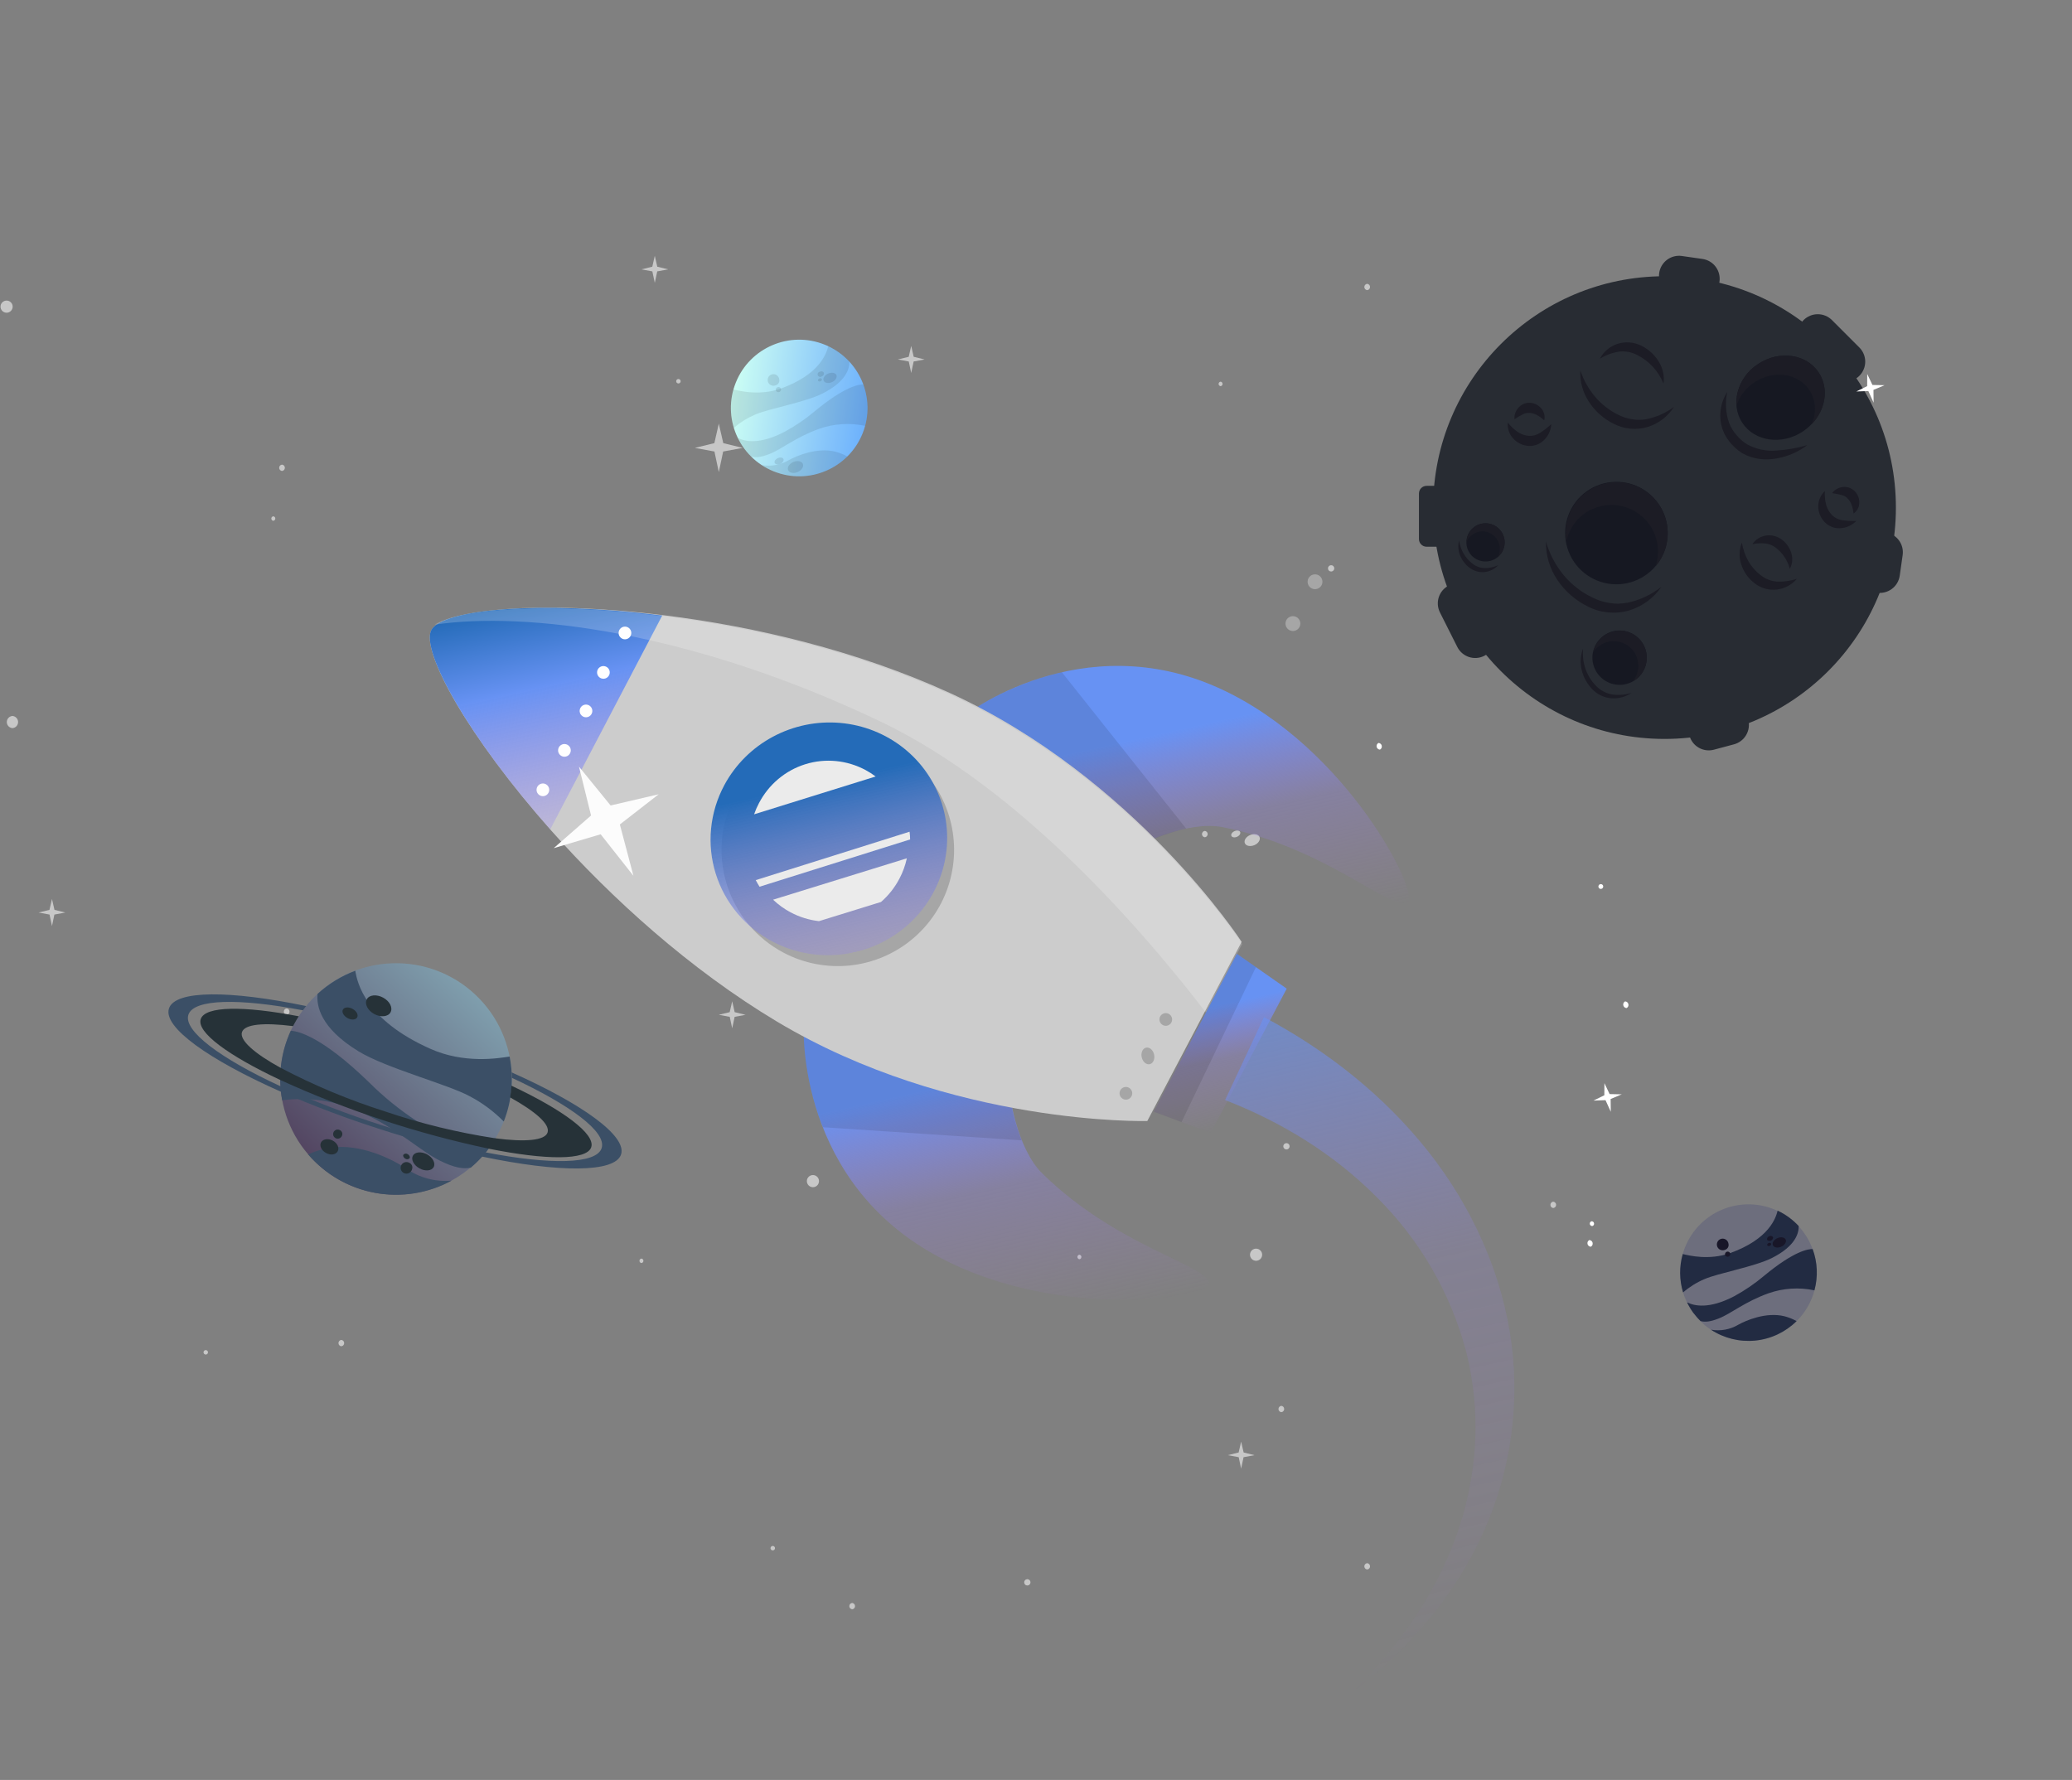 <svg width="490" height="421" viewBox="0 0 490 421" fill="none" xmlns="http://www.w3.org/2000/svg">
<rect x="0" y="0" width="490" height="421" fill="#808080" stroke="none"/>
<path d="M432.983 88.899L426.515 82.431C426.072 81.99 425.72 81.467 425.481 80.89C425.241 80.314 425.117 79.695 425.117 79.071C425.117 78.446 425.241 77.828 425.481 77.251C425.72 76.674 426.072 76.151 426.515 75.711C426.956 75.269 427.479 74.918 428.056 74.679C428.633 74.439 429.251 74.316 429.875 74.316C430.499 74.316 431.117 74.439 431.694 74.679C432.27 74.918 432.794 75.269 433.235 75.711L439.703 82.179C440.146 82.619 440.497 83.142 440.737 83.719C440.977 84.296 441.101 84.914 441.101 85.539C441.101 86.163 440.977 86.781 440.737 87.358C440.497 87.935 440.146 88.458 439.703 88.899C439.262 89.341 438.738 89.691 438.162 89.93C437.585 90.17 436.967 90.293 436.343 90.293C435.719 90.293 435.101 90.17 434.524 89.93C433.947 89.691 433.424 89.341 432.983 88.899Z" fill="#282C33"/>
<path d="M344.632 153.016L340.524 144.843C339.961 143.719 339.866 142.417 340.261 141.223C340.657 140.029 341.509 139.041 342.633 138.475C343.189 138.195 343.795 138.027 344.417 137.982C345.038 137.936 345.662 138.013 346.254 138.209C346.845 138.405 347.392 138.715 347.863 139.123C348.335 139.53 348.721 140.027 349 140.584L353.108 148.757C353.388 149.313 353.556 149.92 353.601 150.541C353.647 151.162 353.57 151.787 353.374 152.378C353.178 152.969 352.868 153.516 352.46 153.988C352.053 154.459 351.556 154.845 350.999 155.124C350.443 155.405 349.837 155.572 349.215 155.618C348.594 155.664 347.97 155.587 347.378 155.391C346.787 155.195 346.24 154.884 345.769 154.477C345.297 154.069 344.911 153.573 344.632 153.016Z" fill="#282C33"/>
<path d="M401.264 70.637L396.401 69.94C395.156 69.761 394.033 69.095 393.278 68.089C392.524 67.082 392.2 65.817 392.377 64.572C392.465 63.955 392.673 63.362 392.99 62.825C393.308 62.289 393.728 61.821 394.226 61.447C394.725 61.073 395.292 60.801 395.896 60.647C396.5 60.493 397.128 60.46 397.745 60.549L402.608 61.246C403.225 61.333 403.819 61.542 404.355 61.859C404.892 62.176 405.36 62.596 405.734 63.095C406.108 63.593 406.379 64.161 406.533 64.765C406.688 65.368 406.721 65.997 406.632 66.613C406.453 67.859 405.787 68.982 404.781 69.736C403.774 70.49 402.51 70.814 401.264 70.637Z" fill="#282C33"/>
<path d="M439.871 134.821L440.568 129.958C440.656 129.341 440.864 128.747 441.182 128.211C441.499 127.675 441.919 127.206 442.418 126.832C442.916 126.459 443.484 126.187 444.087 126.033C444.691 125.879 445.319 125.845 445.936 125.934C446.552 126.022 447.144 126.23 447.68 126.547C448.215 126.864 448.683 127.283 449.056 127.781C449.429 128.279 449.7 128.845 449.853 129.448C450.007 130.051 450.04 130.678 449.951 131.293L449.262 136.165C449.082 137.409 448.415 138.531 447.409 139.285C446.403 140.039 445.14 140.364 443.895 140.189C442.65 140.01 441.527 139.344 440.772 138.338C440.018 137.331 439.694 136.067 439.871 134.821Z" fill="#282C33"/>
<path d="M335.561 127.497V116.728C335.561 115.726 336.373 114.913 337.375 114.913H343.23C344.232 114.913 345.044 115.726 345.044 116.728V127.497C345.044 128.499 344.232 129.311 343.23 129.311H337.375C336.373 129.311 335.561 128.499 335.561 127.497Z" fill="#282C33"/>
<path d="M410.068 176.049L405.322 177.317C404.72 177.478 404.093 177.519 403.475 177.437C402.858 177.356 402.262 177.153 401.723 176.841C401.184 176.529 400.712 176.113 400.333 175.619C399.955 175.124 399.678 174.559 399.518 173.957C399.356 173.355 399.315 172.727 399.397 172.108C399.479 171.49 399.681 170.894 399.993 170.354C400.305 169.815 400.721 169.342 401.216 168.962C401.711 168.583 402.275 168.305 402.878 168.144L407.624 166.876C408.226 166.715 408.854 166.674 409.472 166.755C410.091 166.837 410.687 167.039 411.226 167.351C411.766 167.663 412.239 168.079 412.618 168.574C412.998 169.069 413.276 169.633 413.437 170.236C413.757 171.453 413.583 172.748 412.952 173.837C412.321 174.927 411.284 175.722 410.068 176.049Z" fill="#282C33"/>
<path d="M393.638 174.772C363.418 174.772 338.92 150.274 338.92 120.054C338.92 89.835 363.418 65.337 393.638 65.337C423.858 65.337 448.355 89.835 448.355 120.054C448.355 150.274 423.858 174.772 393.638 174.772Z" fill="#282C33"/>
<path d="M373.73 87.597C373.592 90.225 374.302 92.828 375.754 95.022C377.221 97.284 379.277 99.102 381.701 100.281C384.194 101.532 387.073 101.776 389.74 100.961C392.268 100.16 394.433 98.494 395.855 96.257C393.91 97.697 391.67 98.687 389.295 99.155C388.184 99.353 387.046 99.353 385.935 99.155C384.826 98.984 383.752 98.638 382.751 98.13C382.239 97.878 381.718 97.601 381.214 97.29C380.71 96.979 380.24 96.66 379.795 96.291C378.87 95.59 378.025 94.79 377.275 93.905C375.694 92.052 374.49 89.91 373.73 87.597Z" fill="#1C1C25"/>
<path d="M393.403 90.747C393.646 88.922 393.241 87.071 392.261 85.513C391.277 83.895 389.848 82.594 388.145 81.767C387.266 81.326 386.31 81.062 385.33 80.991C384.349 80.921 383.365 81.044 382.433 81.355C380.672 81.954 379.208 83.204 378.342 84.85C379.727 83.994 381.269 83.423 382.878 83.17C384.321 82.999 385.782 83.259 387.078 83.917C389.958 85.333 392.211 87.766 393.403 90.747Z" fill="#1C1C25"/>
<path d="M411.933 128.328C411.259 129.994 411.211 131.847 411.799 133.545C412.374 135.308 413.477 136.853 414.957 137.971C415.712 138.561 416.577 138.993 417.502 139.243C418.427 139.492 419.392 139.554 420.341 139.425C422.128 139.178 423.761 138.281 424.928 136.905C423.423 137.402 421.841 137.623 420.257 137.56C418.855 137.458 417.516 136.941 416.41 136.073C415.236 135.186 414.248 134.075 413.504 132.805C412.722 131.417 412.19 129.901 411.933 128.328Z" fill="#1C1C25"/>
<path d="M423.264 134.536C423.566 133.981 423.754 133.371 423.818 132.742C423.881 132.113 423.819 131.478 423.634 130.873C423.269 129.595 422.496 128.471 421.433 127.673C420.888 127.243 420.259 126.932 419.586 126.761C418.913 126.59 418.211 126.563 417.527 126.682C416.899 126.79 416.3 127.024 415.766 127.371C415.232 127.718 414.774 128.169 414.419 128.698C415.47 128.492 416.546 128.444 417.611 128.555C418.478 128.681 419.298 129.032 419.988 129.571C421.595 130.823 422.746 132.567 423.264 134.536Z" fill="#1C1C25"/>
<path d="M431.555 116.148C431.072 116.6 430.685 117.145 430.416 117.749C430.148 118.354 430.004 119.006 429.993 119.668C429.98 120.383 430.112 121.094 430.378 121.757C430.645 122.421 431.043 123.024 431.547 123.532C432.065 124.052 432.695 124.447 433.39 124.684C434.085 124.922 434.825 124.996 435.554 124.901C436.859 124.755 438.073 124.161 438.989 123.221C437.86 123.264 436.729 123.199 435.612 123.028C434.726 122.896 433.905 122.484 433.269 121.852C432.615 121.188 432.138 120.371 431.883 119.475C431.589 118.392 431.479 117.267 431.555 116.148Z" fill="#1C1C25"/>
<path d="M438.335 121.465C438.732 121.194 439.062 120.835 439.298 120.415C439.534 119.996 439.67 119.527 439.695 119.046C439.73 118.518 439.651 117.988 439.464 117.493C439.277 116.997 438.986 116.548 438.612 116.173C438.226 115.785 437.751 115.495 437.229 115.328C436.707 115.161 436.153 115.123 435.613 115.216C435.148 115.286 434.701 115.447 434.299 115.691C433.897 115.934 433.547 116.255 433.269 116.635C434.046 116.74 434.814 116.895 435.571 117.097C436.078 117.225 436.54 117.489 436.907 117.862C437.299 118.26 437.61 118.73 437.822 119.248C438.098 119.959 438.27 120.706 438.335 121.465Z" fill="#1C1C25"/>
<path d="M356.577 99.945C356.514 100.603 356.585 101.267 356.787 101.897C356.99 102.527 357.318 103.109 357.753 103.607C358.218 104.15 358.786 104.595 359.425 104.915C360.064 105.235 360.761 105.424 361.474 105.472C362.207 105.517 362.941 105.392 363.618 105.108C364.295 104.824 364.898 104.388 365.38 103.834C366.262 102.865 366.784 101.622 366.858 100.314C366.028 101.095 365.125 101.796 364.162 102.406C363.413 102.889 362.532 103.126 361.642 103.086C360.715 103.027 359.817 102.739 359.03 102.246C358.092 101.618 357.264 100.84 356.577 99.945Z" fill="#1C1C25"/>
<path d="M365.179 99.415C365.295 98.948 365.302 98.46 365.199 97.989C365.095 97.518 364.884 97.078 364.582 96.702C364.257 96.286 363.847 95.943 363.379 95.697C362.911 95.451 362.397 95.307 361.869 95.274C361.323 95.236 360.776 95.331 360.275 95.552C359.775 95.773 359.336 96.113 358.996 96.543C358.688 96.901 358.455 97.318 358.311 97.768C358.167 98.218 358.114 98.693 358.156 99.163C358.805 98.719 359.484 98.32 360.189 97.971C360.652 97.729 361.172 97.621 361.693 97.66C362.25 97.693 362.795 97.836 363.297 98.08C363.985 98.433 364.618 98.883 365.179 99.415Z" fill="#1C1C25"/>
<path d="M387.253 137.123C385.066 138.113 382.634 138.431 380.265 138.037C377.897 137.642 375.699 136.553 373.95 134.908C372.201 133.263 370.98 131.135 370.443 128.795C369.905 126.455 370.074 124.008 370.929 121.764C371.784 119.52 373.286 117.581 375.245 116.192C377.204 114.803 379.531 114.027 381.931 113.963C384.331 113.899 386.696 114.549 388.727 115.831C390.757 117.112 392.361 118.968 393.335 121.163C394.642 124.086 394.736 127.409 393.595 130.401C392.455 133.393 390.174 135.811 387.253 137.123Z" fill="#161822"/>
<path d="M376.653 120.348C375.078 121.051 373.693 122.117 372.609 123.459C371.526 124.801 370.776 126.38 370.42 128.068C370.092 126.067 370.272 124.015 370.946 122.102C371.62 120.189 372.764 118.477 374.274 117.123C375.784 115.77 377.611 114.818 379.586 114.357C381.56 113.896 383.62 113.939 385.573 114.484C387.526 115.028 389.311 116.056 390.762 117.473C392.214 118.889 393.285 120.648 393.877 122.588C394.469 124.528 394.562 126.585 394.149 128.571C393.736 130.556 392.829 132.405 391.513 133.948C392.195 131.926 392.274 129.75 391.741 127.685C391.208 125.619 390.085 123.753 388.51 122.314C386.935 120.875 384.976 119.926 382.87 119.581C380.765 119.236 378.605 119.512 376.653 120.373V120.348Z" fill="#1C1C25"/>
<path d="M365.598 128.085C365.536 131.301 366.469 134.457 368.269 137.123C370.092 139.852 372.609 142.047 375.561 143.482C378.578 145.005 382.061 145.324 385.305 144.372C388.401 143.422 391.084 141.45 392.915 138.778C390.562 140.65 387.803 141.944 384.859 142.558C384.156 142.675 383.446 142.751 382.734 142.785C382.031 142.792 381.328 142.736 380.634 142.617C379.234 142.406 377.876 141.975 376.611 141.34C375.964 141.012 375.317 140.668 374.695 140.298C374.074 139.929 373.469 139.517 372.915 139.047C371.755 138.162 370.701 137.147 369.773 136.023C367.852 133.691 366.431 130.989 365.598 128.085Z" fill="#1C1C25"/>
<path d="M352.351 132.688C351.479 132.896 350.565 132.84 349.724 132.528C348.884 132.216 348.155 131.661 347.63 130.934C347.105 130.207 346.808 129.34 346.776 128.444C346.744 127.548 346.979 126.663 347.451 125.9C347.923 125.138 348.611 124.533 349.428 124.162C350.244 123.791 351.152 123.671 352.037 123.816C352.922 123.962 353.743 124.368 354.397 124.981C355.052 125.594 355.509 126.388 355.711 127.261C355.984 128.426 355.783 129.652 355.153 130.669C354.523 131.686 353.516 132.412 352.351 132.688Z" fill="#161822"/>
<path d="M349.664 125.783C349.038 125.93 348.455 126.223 347.963 126.637C347.471 127.052 347.084 127.576 346.833 128.169C346.854 127.413 347.065 126.674 347.447 126.021C347.829 125.368 348.37 124.822 349.018 124.433C349.667 124.044 350.404 123.824 351.159 123.795C351.915 123.766 352.666 123.928 353.343 124.265C354.02 124.603 354.601 125.106 355.033 125.727C355.464 126.349 355.732 127.069 355.811 127.821C355.89 128.574 355.779 129.334 355.487 130.032C355.195 130.73 354.732 131.343 354.141 131.814C354.654 130.922 354.807 129.867 354.569 128.866C354.327 127.807 353.674 126.887 352.754 126.309C351.835 125.731 350.723 125.542 349.664 125.783Z" fill="#1C1C25"/>
<path d="M345.069 127.816C344.753 128.993 344.833 130.241 345.295 131.369C345.755 132.529 346.529 133.539 347.53 134.284C348.554 135.071 349.841 135.434 351.125 135.3C352.346 135.159 353.476 134.584 354.309 133.679C353.296 134.141 352.195 134.376 351.083 134.368C350.051 134.332 349.057 133.97 348.244 133.335C347.374 132.673 346.644 131.843 346.099 130.896C345.554 129.948 345.204 128.901 345.069 127.816Z" fill="#1C1C25"/>
<path d="M383.39 161.97C382.12 162.045 380.856 161.741 379.759 161.097C378.662 160.452 377.781 159.497 377.227 158.352C376.673 157.206 376.472 155.922 376.649 154.662C376.826 153.403 377.372 152.223 378.22 151.275C379.067 150.326 380.177 149.65 381.409 149.332C382.641 149.015 383.94 149.071 385.14 149.492C386.341 149.913 387.389 150.681 388.153 151.699C388.916 152.716 389.36 153.938 389.429 155.208C389.477 156.049 389.358 156.891 389.081 157.685C388.803 158.48 388.371 159.213 387.81 159.841C387.25 160.469 386.57 160.98 385.812 161.345C385.053 161.711 384.23 161.923 383.39 161.97Z" fill="#161822"/>
<path d="M381.324 151.655C380.41 151.703 379.521 151.967 378.73 152.426C377.938 152.884 377.267 153.524 376.771 154.293C376.985 153.238 377.462 152.255 378.157 151.433C378.852 150.612 379.742 149.978 380.747 149.592C381.751 149.206 382.837 149.08 383.903 149.224C384.97 149.369 385.982 149.78 386.848 150.419C387.713 151.059 388.403 151.906 388.854 152.883C389.306 153.86 389.503 154.935 389.429 156.008C389.355 157.082 389.011 158.119 388.43 159.025C387.849 159.93 387.048 160.675 386.103 161.189C387.043 160.066 387.518 158.627 387.43 157.165C387.392 156.403 387.203 155.655 386.875 154.965C386.547 154.275 386.086 153.656 385.519 153.144C384.952 152.633 384.29 152.238 383.57 151.982C382.85 151.727 382.087 151.615 381.324 151.655Z" fill="#1C1C25"/>
<path d="M374.385 153.385C373.764 154.968 373.638 156.702 374.024 158.358C374.408 160.05 375.234 161.609 376.418 162.877C377.622 164.193 379.277 165.009 381.054 165.162C382.762 165.277 384.459 164.819 385.876 163.86C384.36 164.357 382.748 164.486 381.172 164.238C379.676 163.954 378.314 163.19 377.291 162.063C376.227 160.931 375.417 159.585 374.914 158.115C374.411 156.592 374.231 154.981 374.385 153.385Z" fill="#1C1C25"/>
<path d="M412.017 99.987C414.915 104.413 421.316 105.354 426.297 102.087C431.278 98.819 433.017 92.578 430.11 88.151C427.204 83.724 420.82 82.783 415.83 86.051C410.841 89.319 409.127 95.56 412.017 99.987Z" fill="#161822"/>
<path d="M427.927 92.301C428.678 93.498 429.115 94.865 429.197 96.276C429.279 97.688 429.004 99.097 428.397 100.373C431.757 96.929 432.597 91.897 430.128 88.142C427.238 83.724 420.837 82.783 415.848 86.051C414.173 87.084 412.808 88.549 411.894 90.291C410.981 92.034 410.553 93.99 410.656 95.955C411.405 93.655 412.928 91.687 414.966 90.385C419.485 87.429 425.298 88.277 427.927 92.301Z" fill="#1C1C25"/>
<path d="M408.488 92.679C407.744 93.819 407.234 95.097 406.987 96.436C406.741 97.776 406.763 99.151 407.052 100.482C407.369 101.87 407.985 103.171 408.858 104.296C409.724 105.434 410.785 106.409 411.991 107.177C413.242 107.879 414.612 108.343 416.032 108.546C417.404 108.718 418.795 108.678 420.156 108.429C422.787 107.969 425.271 106.892 427.405 105.287C424.978 105.993 422.478 106.424 419.954 106.572C417.622 106.743 415.29 106.241 413.234 105.127C412.254 104.531 411.38 103.776 410.647 102.893C409.88 102.028 409.279 101.028 408.875 99.945C408.084 97.603 407.951 95.09 408.488 92.679Z" fill="#1C1C25"/>
<path d="M296.676 344.176L294.089 344.655L293.509 347.377L292.938 344.655L290.351 344.176L292.921 343.546L293.509 340.968L294.105 343.546L296.676 344.176Z" fill="#C7C7C7"/>
<path d="M15.452 215.833L12.865 216.312L12.294 219.033L11.714 216.312L9.127 215.833L11.697 215.203L12.294 212.624L12.882 215.203L15.452 215.833Z" fill="#C7C7C7"/>
<path d="M218.656 85.02L216.069 85.498L215.489 88.22L214.91 85.498L212.331 85.02L214.901 84.39L215.489 81.811L216.077 84.39L218.656 85.02Z" fill="#C7C7C7"/>
<path d="M201.529 379.129C201.343 379.148 201.171 379.236 201.046 379.375C200.921 379.514 200.852 379.694 200.852 379.881C200.852 380.067 200.921 380.247 201.046 380.386C201.171 380.525 201.343 380.613 201.529 380.632C201.714 380.613 201.886 380.525 202.011 380.386C202.136 380.247 202.205 380.067 202.205 379.881C202.205 379.694 202.136 379.514 202.011 379.375C201.886 379.236 201.714 379.148 201.529 379.129Z" fill="#C7C7C7"/>
<path d="M67.792 238.521C67.607 238.541 67.435 238.629 67.31 238.767C67.185 238.906 67.116 239.086 67.116 239.273C67.116 239.46 67.185 239.64 67.31 239.779C67.435 239.918 67.607 240.005 67.792 240.025C67.978 240.005 68.15 239.918 68.275 239.779C68.4 239.64 68.469 239.46 68.469 239.273C68.469 239.086 68.4 238.906 68.275 238.767C68.15 238.629 67.978 238.541 67.792 238.521Z" fill="#C7C7C7"/>
<path d="M242.95 373.509C242.751 373.509 242.561 373.588 242.421 373.728C242.281 373.868 242.202 374.059 242.202 374.257C242.202 374.455 242.281 374.645 242.421 374.785C242.561 374.926 242.751 375.004 242.95 375.004C243.148 375.004 243.338 374.926 243.478 374.785C243.618 374.645 243.697 374.455 243.697 374.257C243.697 374.059 243.618 373.868 243.478 373.728C243.338 373.588 243.148 373.509 242.95 373.509Z" fill="#C7C7C7"/>
<path d="M182.746 365.647C182.606 365.647 182.471 365.703 182.372 365.802C182.273 365.901 182.217 366.036 182.217 366.176C182.217 366.316 182.273 366.451 182.372 366.55C182.471 366.649 182.606 366.705 182.746 366.705C182.887 366.705 183.021 366.649 183.12 366.55C183.22 366.451 183.275 366.316 183.275 366.176C183.275 366.036 183.22 365.901 183.12 365.802C183.021 365.703 182.887 365.647 182.746 365.647Z" fill="#C7C7C7"/>
<path d="M288.653 90.27C288.524 90.286 288.404 90.349 288.317 90.447C288.231 90.546 288.183 90.672 288.183 90.803C288.183 90.934 288.231 91.061 288.317 91.159C288.404 91.257 288.524 91.32 288.653 91.337C288.783 91.32 288.903 91.257 288.99 91.159C289.076 91.061 289.124 90.934 289.124 90.803C289.124 90.672 289.076 90.546 288.99 90.447C288.903 90.349 288.783 90.286 288.653 90.27Z" fill="#C7C7C7"/>
<path d="M84.08 260.731C83.94 260.731 83.805 260.787 83.706 260.886C83.607 260.985 83.551 261.12 83.551 261.26C83.551 261.4 83.607 261.535 83.706 261.634C83.805 261.733 83.94 261.789 84.08 261.789C84.221 261.789 84.355 261.733 84.454 261.634C84.554 261.535 84.609 261.4 84.609 261.26C84.609 261.12 84.554 260.985 84.454 260.886C84.355 260.787 84.221 260.731 84.08 260.731Z" fill="#C7C7C7"/>
<path d="M151.692 297.674C151.562 297.69 151.442 297.754 151.355 297.852C151.269 297.95 151.221 298.076 151.221 298.207C151.221 298.338 151.269 298.465 151.355 298.563C151.442 298.661 151.562 298.724 151.692 298.741C151.821 298.724 151.941 298.661 152.028 298.563C152.114 298.465 152.162 298.338 152.162 298.207C152.162 298.076 152.114 297.95 152.028 297.852C151.941 297.754 151.821 297.69 151.692 297.674Z" fill="#C7C7C7"/>
<path d="M175.648 105.936L171.02 106.792L169.987 111.664L168.954 106.792L164.325 105.936L168.937 104.81L169.987 100.198L171.045 104.81L175.648 105.936Z" fill="#C7C7C7"/>
<path d="M158.017 63.709L155.429 64.188L154.85 66.909L154.27 64.188L151.691 63.709L154.262 63.079L154.85 60.5L155.438 63.079L158.017 63.709Z" fill="#C7C7C7"/>
<path d="M314.794 133.681C314.596 133.681 314.406 133.76 314.266 133.9C314.126 134.04 314.047 134.23 314.047 134.428C314.047 134.627 314.126 134.817 314.266 134.957C314.406 135.097 314.596 135.176 314.794 135.176C314.993 135.176 315.183 135.097 315.323 134.957C315.463 134.817 315.542 134.627 315.542 134.428C315.542 134.23 315.463 134.04 315.323 133.9C315.183 133.76 314.993 133.681 314.794 133.681Z" fill="#C7C7C7"/>
<path d="M303.018 332.509C302.832 332.528 302.66 332.616 302.535 332.755C302.411 332.894 302.341 333.074 302.341 333.261C302.341 333.447 302.411 333.627 302.535 333.766C302.66 333.905 302.832 333.993 303.018 334.012C303.204 333.993 303.375 333.905 303.5 333.766C303.625 333.627 303.694 333.447 303.694 333.261C303.694 333.074 303.625 332.894 303.5 332.755C303.375 332.616 303.204 332.528 303.018 332.509Z" fill="#C7C7C7"/>
<path d="M323.321 369.721C323.135 369.74 322.963 369.828 322.838 369.967C322.713 370.106 322.644 370.286 322.644 370.473C322.644 370.659 322.713 370.839 322.838 370.978C322.963 371.117 323.135 371.205 323.321 371.224C323.506 371.205 323.678 371.117 323.803 370.978C323.928 370.839 323.997 370.659 323.997 370.473C323.997 370.286 323.928 370.106 323.803 369.967C323.678 369.828 323.506 369.74 323.321 369.721Z" fill="#C7C7C7"/>
<path d="M284.924 196.53C284.738 196.549 284.567 196.637 284.442 196.776C284.317 196.914 284.248 197.095 284.248 197.281C284.248 197.468 284.317 197.648 284.442 197.787C284.567 197.926 284.738 198.013 284.924 198.033C285.11 198.013 285.282 197.926 285.407 197.787C285.531 197.648 285.601 197.468 285.601 197.281C285.601 197.095 285.531 196.914 285.407 196.776C285.282 196.637 285.11 196.549 284.924 196.53Z" fill="#C7C7C7"/>
<path d="M367.324 284.221C367.138 284.24 366.966 284.328 366.841 284.467C366.716 284.606 366.647 284.786 366.647 284.972C366.647 285.159 366.716 285.339 366.841 285.478C366.966 285.617 367.138 285.705 367.324 285.724C367.509 285.705 367.681 285.617 367.806 285.478C367.931 285.339 368 285.159 368 284.972C368 284.786 367.931 284.606 367.806 284.467C367.681 284.328 367.509 284.24 367.324 284.221Z" fill="#C7C7C7"/>
<path d="M323.321 67.128C323.135 67.147 322.963 67.235 322.838 67.374C322.713 67.513 322.644 67.693 322.644 67.879C322.644 68.066 322.713 68.246 322.838 68.385C322.963 68.524 323.135 68.612 323.321 68.631C323.506 68.612 323.678 68.524 323.803 68.385C323.928 68.246 323.997 68.066 323.997 67.879C323.997 67.693 323.928 67.513 323.803 67.374C323.678 67.235 323.506 67.147 323.321 67.128Z" fill="#C7C7C7"/>
<path d="M255.264 296.767C255.134 296.783 255.014 296.846 254.928 296.945C254.841 297.043 254.793 297.169 254.793 297.3C254.793 297.431 254.841 297.558 254.928 297.656C255.014 297.754 255.134 297.817 255.264 297.834C255.394 297.817 255.513 297.754 255.6 297.656C255.687 297.558 255.734 297.431 255.734 297.3C255.734 297.169 255.687 297.043 255.6 296.945C255.513 296.846 255.394 296.783 255.264 296.767Z" fill="#C7C7C7"/>
<path d="M64.634 122.114C64.504 122.13 64.385 122.194 64.298 122.292C64.211 122.39 64.163 122.516 64.163 122.647C64.163 122.778 64.211 122.905 64.298 123.003C64.385 123.101 64.504 123.164 64.634 123.181C64.764 123.164 64.883 123.101 64.97 123.003C65.057 122.905 65.105 122.778 65.105 122.647C65.105 122.516 65.057 122.39 64.97 122.292C64.883 122.194 64.764 122.13 64.634 122.114Z" fill="#C7C7C7"/>
<path d="M160.437 89.64C160.296 89.64 160.162 89.695 160.062 89.795C159.963 89.894 159.907 90.028 159.907 90.169C159.907 90.309 159.963 90.444 160.062 90.543C160.162 90.642 160.296 90.698 160.437 90.698C160.577 90.698 160.712 90.642 160.811 90.543C160.91 90.444 160.966 90.309 160.966 90.169C160.966 90.028 160.91 89.894 160.811 89.795C160.712 89.695 160.577 89.64 160.437 89.64Z" fill="#C7C7C7"/>
<path d="M192.247 277.926C191.866 277.926 191.501 278.077 191.232 278.346C190.962 278.616 190.811 278.981 190.811 279.362C190.811 279.743 190.962 280.108 191.232 280.378C191.501 280.647 191.866 280.798 192.247 280.798C192.628 280.798 192.994 280.647 193.263 280.378C193.532 280.108 193.684 279.743 193.684 279.362C193.684 278.981 193.532 278.616 193.263 278.346C192.994 278.077 192.628 277.926 192.247 277.926Z" fill="#C7C7C7"/>
<path d="M2.945 169.339C2.582 169.366 2.242 169.53 1.995 169.797C1.747 170.065 1.61 170.415 1.61 170.779C1.61 171.143 1.747 171.494 1.995 171.761C2.242 172.028 2.582 172.192 2.945 172.22C3.308 172.192 3.647 172.028 3.894 171.761C4.142 171.494 4.279 171.143 4.279 170.779C4.279 170.415 4.142 170.065 3.894 169.797C3.647 169.53 3.308 169.366 2.945 169.339Z" fill="#C7C7C7"/>
<path d="M297.045 295.33C296.664 295.33 296.299 295.482 296.029 295.751C295.76 296.021 295.609 296.386 295.609 296.767C295.609 297.148 295.76 297.513 296.029 297.783C296.299 298.052 296.664 298.203 297.045 298.203C297.426 298.203 297.791 298.052 298.061 297.783C298.33 297.513 298.481 297.148 298.481 296.767C298.481 296.386 298.33 296.021 298.061 295.751C297.791 295.482 297.426 295.33 297.045 295.33Z" fill="#C7C7C7"/>
<path d="M176.32 240.025L173.733 240.504L173.154 243.225L172.574 240.504L169.987 240.025L172.566 239.395L173.154 236.816L173.742 239.395L176.32 240.025Z" fill="#C7C7C7"/>
<path d="M80.72 316.918C80.534 316.938 80.362 317.026 80.238 317.165C80.113 317.303 80.044 317.483 80.044 317.67C80.044 317.857 80.113 318.037 80.238 318.176C80.362 318.315 80.534 318.402 80.72 318.422C80.906 318.402 81.078 318.315 81.203 318.176C81.327 318.037 81.397 317.857 81.397 317.67C81.397 317.483 81.327 317.303 81.203 317.165C81.078 317.026 80.906 316.938 80.72 316.918Z" fill="#C7C7C7"/>
<path d="M66.693 109.892C66.507 109.912 66.335 109.999 66.21 110.138C66.085 110.277 66.016 110.457 66.016 110.644C66.016 110.83 66.085 111.011 66.21 111.149C66.335 111.288 66.507 111.376 66.693 111.396C66.878 111.376 67.05 111.288 67.175 111.149C67.3 111.011 67.369 110.83 67.369 110.644C67.369 110.457 67.3 110.277 67.175 110.138C67.05 109.999 66.878 109.912 66.693 109.892Z" fill="#C7C7C7"/>
<path d="M48.657 319.321C48.517 319.321 48.382 319.377 48.283 319.476C48.184 319.575 48.128 319.71 48.128 319.85C48.128 319.99 48.184 320.125 48.283 320.224C48.382 320.323 48.517 320.379 48.657 320.379C48.798 320.379 48.932 320.323 49.032 320.224C49.131 320.125 49.187 319.99 49.187 319.85C49.187 319.71 49.131 319.575 49.032 319.476C48.932 319.377 48.798 319.321 48.657 319.321Z" fill="#C7C7C7"/>
<path d="M304.227 270.374C304.029 270.374 303.839 270.453 303.698 270.593C303.558 270.733 303.479 270.923 303.479 271.122C303.479 271.32 303.558 271.51 303.698 271.65C303.839 271.79 304.029 271.869 304.227 271.869C304.425 271.869 304.615 271.79 304.756 271.65C304.896 271.51 304.975 271.32 304.975 271.122C304.975 270.923 304.896 270.733 304.756 270.593C304.615 270.453 304.425 270.374 304.227 270.374Z" fill="#C7C7C7"/>
<path d="M1.559 71.092C1.178 71.092 0.812 71.244 0.543 71.513C0.274 71.782 0.122 72.148 0.122 72.529C0.122 72.91 0.274 73.275 0.543 73.544C0.812 73.814 1.178 73.965 1.559 73.965C1.94 73.965 2.305 73.814 2.574 73.544C2.844 73.275 2.995 72.91 2.995 72.529C2.995 72.148 2.844 71.782 2.574 71.513C2.305 71.244 1.94 71.092 1.559 71.092Z" fill="#C7C7C7"/>
<path d="M74.866 275.109C63.87 264.732 63.368 247.406 73.745 236.41C84.121 225.414 101.447 224.912 112.443 235.289C123.439 245.665 123.942 262.991 113.565 273.987C103.188 284.983 85.862 285.485 74.866 275.109Z" fill="url(#paint0_linear_11966_146686)"/>
<path d="M119.131 265.265C116.766 262.854 114.036 260.83 111.042 259.267C105.825 256.445 91.327 252.656 84.792 248.666C75.602 243.064 74.829 237.746 75.098 235.075C77.694 232.696 80.722 230.837 84.019 229.598C84.481 232.412 86.354 241.224 101.802 248.078C109.782 251.632 117.762 250.33 120.517 249.893C121.544 255.043 121.063 260.381 119.131 265.265Z" fill="#3B4F66"/>
<path d="M106.792 279.242C101.28 282.247 94.905 283.269 88.73 282.139C82.555 281.01 76.955 277.796 72.864 273.035C74.475 272.315 76.168 271.793 77.904 271.481C85.389 270.288 93.184 274.454 95.998 276.344C99.134 278.57 102.963 279.598 106.792 279.242Z" fill="#3B4F66"/>
<path d="M117.183 269.23L116.788 269.868L116.418 270.431C116.133 270.859 115.847 271.271 115.578 271.682C115.309 272.094 115.015 272.405 114.738 272.749L114.411 273.136L114.033 273.564C113.907 273.707 113.781 273.85 113.646 273.984L113.176 274.471L112.705 274.942L112.285 275.336C111.975 275.622 111.655 275.899 111.336 276.176C109.597 276.554 107.338 276.176 104.121 274.564C99.316 272.22 94.351 267.113 85.053 262.896C79.306 260.345 72.967 259.426 66.732 260.242C65.691 254.684 66.401 248.94 68.765 243.803C70.512 243.878 76.065 245.13 87.245 255.966C90.712 259.428 94.526 262.525 98.627 265.206C108.413 271.38 114.453 270.246 117.015 269.23H117.183Z" fill="#3B4F66"/>
<path d="M92.36 239.435C91.772 240.502 90.042 240.678 88.488 239.83C86.934 238.981 86.161 237.419 86.741 236.352C87.32 235.285 89.059 235.117 90.613 235.966C92.167 236.814 92.94 238.326 92.36 239.435Z" fill="#263238"/>
<path d="M84.464 240.636C84.137 241.232 83.112 241.308 82.18 240.796C81.247 240.283 80.768 239.384 81.096 238.788C81.424 238.192 82.448 238.108 83.381 238.62C84.313 239.132 84.792 240.031 84.464 240.636Z" fill="#263238"/>
<path d="M102.558 276.042C102.054 276.958 100.551 277.092 99.198 276.344C97.846 275.597 97.148 274.261 97.644 273.346C98.14 272.43 99.652 272.304 101.004 273.043C102.357 273.782 103.054 275.135 102.558 276.042Z" fill="#263238"/>
<path d="M97.45 276.529C97.386 276.808 97.235 277.06 97.02 277.249C96.804 277.438 96.535 277.555 96.25 277.583C95.965 277.611 95.678 277.549 95.43 277.405C95.182 277.261 94.985 277.044 94.868 276.782C94.75 276.521 94.718 276.229 94.774 275.948C94.831 275.668 94.975 275.412 95.185 275.217C95.395 275.022 95.661 274.898 95.945 274.862C96.23 274.826 96.518 274.88 96.77 275.017C97.056 275.134 97.286 275.355 97.413 275.637C97.539 275.919 97.553 276.238 97.45 276.529Z" fill="#263238"/>
<path d="M96.871 273.925C96.748 274.072 96.574 274.167 96.383 274.19C96.193 274.214 96.001 274.164 95.846 274.051C95.435 273.824 95.233 273.404 95.393 273.119C95.517 272.971 95.693 272.876 95.885 272.853C96.076 272.829 96.269 272.879 96.426 272.993C96.829 273.22 97.031 273.64 96.871 273.925Z" fill="#263238"/>
<path d="M79.861 272.304C79.416 273.144 78.181 273.295 77.089 272.699C75.997 272.102 75.485 270.96 75.93 270.179C76.375 269.398 77.61 269.188 78.702 269.784C79.794 270.38 80.306 271.489 79.861 272.304Z" fill="#263238"/>
<path d="M80.861 268.65C80.778 268.853 80.636 269.027 80.452 269.147C80.269 269.268 80.053 269.33 79.834 269.325C79.615 269.321 79.402 269.249 79.224 269.121C79.046 268.993 78.911 268.814 78.837 268.607C78.763 268.4 78.754 268.176 78.81 267.964C78.866 267.752 78.985 267.562 79.152 267.419C79.318 267.276 79.524 267.187 79.743 267.164C79.961 267.141 80.181 267.185 80.374 267.289C80.618 267.406 80.807 267.614 80.898 267.869C80.989 268.124 80.976 268.405 80.861 268.65Z" fill="#263238"/>
<path d="M115.544 271.682C98.576 268.09 82.055 262.642 66.278 255.437C54.014 249.674 46.446 244.156 47.471 241.039C48.496 237.923 57.694 237.881 70.655 240.376C70.302 240.922 69.975 241.476 69.655 242.056C69.538 242.274 69.428 242.492 69.311 242.702C62.414 241.82 57.845 242.224 57.223 244.122C56.602 246.02 60.146 249.162 66.404 252.589C74.314 256.743 82.576 260.189 91.092 262.888C99.568 265.765 108.282 267.887 117.132 269.23C124.18 270.162 128.892 269.767 129.497 267.844C130.102 265.92 126.683 262.93 120.643 259.561C120.794 258.643 120.895 257.718 120.946 256.789C133.193 262.535 140.87 268.247 139.812 271.355C138.754 274.463 129.169 274.429 115.544 271.682Z" fill="#263238"/>
<path d="M113.998 273.556C105.819 271.803 97.735 269.627 89.781 267.037C81.857 264.502 74.068 261.56 66.446 258.226C49.411 250.666 38.533 242.963 39.952 238.544C41.372 234.126 54.467 234.218 72.41 237.956C72.149 238.284 71.889 238.62 71.637 238.964C56.567 236.075 45.765 236.234 44.547 240.023C43.329 243.811 52.166 250.388 66.337 256.924C74.074 260.433 82.009 263.49 90.1 266.08C98.218 268.723 106.484 270.888 114.855 272.564C130.101 275.521 141.055 275.378 142.281 271.556C143.507 267.734 134.889 261.367 121.046 254.924C121.046 254.496 121.046 254.084 120.995 253.639C137.678 261.073 148.279 268.675 146.876 273.043C145.473 277.411 132.151 277.369 113.998 273.556Z" fill="#3B4F66"/>
<path d="M297.858 197.942C297.572 197.287 296.564 197.102 295.607 197.514C294.649 197.925 294.112 198.799 294.397 199.454C294.683 200.109 295.691 200.294 296.648 199.891C297.606 199.488 298.144 198.606 297.858 197.942Z" fill="#C7C7C7"/>
<path d="M293.288 196.791C293.129 196.422 292.532 196.329 291.953 196.581C291.373 196.833 291.046 197.329 291.205 197.698C291.365 198.068 291.97 198.169 292.541 197.917C293.112 197.665 293.44 197.169 293.288 196.791Z" fill="#C7C7C7"/>
<path d="M408.275 316.293C399.833 313.41 395.325 304.23 398.207 295.787C401.09 287.344 410.27 282.837 418.713 285.719C427.156 288.601 431.663 297.782 428.781 306.225C425.899 314.668 416.718 319.175 408.275 316.293Z" fill="#414376" fill-opacity="0.29"/>
<path d="M398.025 305.688C399.53 304.383 401.231 303.323 403.065 302.546C406.265 301.135 414.976 299.589 419.025 297.548C424.695 294.692 425.401 291.609 425.367 289.988C423.957 288.464 422.266 287.226 420.386 286.343C419.983 287.972 418.462 293.063 409.046 296.423C404.182 298.103 399.529 296.994 397.949 296.607C397.101 299.579 397.127 302.731 398.025 305.688Z" fill="#222B42"/>
<path d="M404.619 314.5C407.716 316.534 411.418 317.442 415.105 317.072C418.792 316.702 422.24 315.076 424.871 312.467C423.956 311.966 422.983 311.579 421.973 311.316C417.63 310.258 412.851 312.332 411.103 313.315C409.153 314.472 406.852 314.892 404.619 314.5Z" fill="#222B42"/>
<path d="M398.999 308.116L399.201 308.502C399.26 308.628 399.327 308.737 399.394 308.855C399.54 309.124 399.691 309.384 399.848 309.636C399.991 309.863 400.142 310.081 400.293 310.3L400.469 310.543L400.679 310.787L400.889 311.056C400.968 311.156 401.052 311.257 401.141 311.358C401.231 311.459 401.315 311.56 401.393 311.66L401.629 311.912C401.797 312.097 401.965 312.274 402.141 312.45C403.141 312.761 404.493 312.626 406.459 311.845C409.399 310.694 412.557 307.922 418.219 305.89C421.71 304.666 425.469 304.425 429.088 305.192C429.964 301.974 429.817 298.563 428.668 295.432C427.643 295.39 424.317 295.86 417.244 301.706C415.039 303.571 412.649 305.206 410.113 306.587C404.056 309.754 400.562 308.813 399.1 308.082H398.999V308.116Z" fill="#222B42"/>
<path d="M422.292 293.197C422.049 292.643 421.175 292.475 420.335 292.844C419.495 293.214 419.016 293.962 419.268 294.524C419.52 295.087 420.386 295.247 421.226 294.877C422.066 294.508 422.519 293.76 422.292 293.197Z" fill="#181628"/>
<path d="M419.319 292.643C419.222 292.488 419.068 292.378 418.891 292.336C418.713 292.293 418.526 292.322 418.37 292.416C418.198 292.469 418.053 292.585 417.964 292.741C417.875 292.897 417.849 293.081 417.891 293.256C418.01 293.373 418.162 293.452 418.327 293.483C418.491 293.513 418.661 293.493 418.815 293.427C418.968 293.36 419.098 293.249 419.188 293.108C419.278 292.967 419.323 292.802 419.319 292.635V292.643Z" fill="#181628"/>
<path d="M418.84 294.138C418.775 294.045 418.677 293.98 418.567 293.957C418.456 293.933 418.34 293.953 418.244 294.012C417.992 294.121 417.857 294.356 417.933 294.533C417.995 294.629 418.092 294.697 418.203 294.722C418.315 294.747 418.432 294.727 418.529 294.667C418.639 294.636 418.732 294.563 418.79 294.465C418.848 294.366 418.866 294.249 418.84 294.138Z" fill="#181628"/>
<path d="M408.76 294.18C408.726 293.893 408.602 293.625 408.407 293.412C408.212 293.2 407.955 293.054 407.672 292.995C407.39 292.936 407.096 292.968 406.832 293.085C406.569 293.202 406.349 293.399 406.203 293.648C406.057 293.898 405.994 294.186 406.021 294.473C406.048 294.761 406.164 295.032 406.354 295.25C406.544 295.467 406.797 295.619 407.078 295.685C407.359 295.751 407.653 295.727 407.92 295.616C408.219 295.534 408.475 295.337 408.632 295.069C408.789 294.801 408.835 294.482 408.76 294.18Z" fill="#181628"/>
<path d="M409.147 296.381C409.074 296.235 408.947 296.122 408.793 296.067C408.639 296.011 408.47 296.017 408.32 296.083C408.17 296.148 408.051 296.269 407.988 296.42C407.925 296.571 407.922 296.74 407.98 296.893C408.053 297.039 408.18 297.152 408.334 297.207C408.488 297.263 408.657 297.257 408.807 297.191C408.956 297.125 409.075 297.005 409.139 296.854C409.202 296.703 409.205 296.534 409.147 296.381Z" fill="#181628"/>
<path d="M182.996 111.496C174.714 108.18 170.688 98.778 174.004 90.496C177.32 82.214 186.722 78.188 195.004 81.504C203.286 84.82 207.312 94.222 203.996 102.504C200.68 110.786 191.278 114.812 182.996 111.496Z" fill="url(#paint1_linear_11966_146686)"/>
<g opacity="0.1">
<path opacity="0.1" d="M182.996 111.496C174.714 108.18 170.688 98.778 174.004 90.496C177.32 82.214 186.722 78.188 195.004 81.504C203.286 84.82 207.312 94.222 203.996 102.504C200.68 110.786 191.278 114.812 182.996 111.496Z" fill="black"/>
<path d="M173.535 101.198C175.041 99.894 176.742 98.834 178.575 98.056C181.784 96.645 190.47 95.133 194.527 93.067C200.197 90.202 200.903 87.12 200.869 85.507C199.458 83.98 197.763 82.742 195.879 81.861C195.476 83.491 193.964 88.581 184.548 91.941C179.684 93.621 175.031 92.504 173.451 92.118C172.606 95.089 172.635 98.242 173.535 101.198Z" fill="black"/>
<path d="M180.138 110.009C183.237 112.04 186.939 112.944 190.626 112.573C194.312 112.201 197.759 110.576 200.391 107.968C199.475 107.468 198.502 107.082 197.493 106.817C193.15 105.759 188.362 107.842 186.573 108.817C184.638 109.966 182.357 110.389 180.138 110.009Z" fill="black"/>
<path d="M174.51 103.626C174.57 103.76 174.638 103.892 174.712 104.02C174.77 104.138 174.829 104.256 174.896 104.373C175.048 104.634 175.199 104.894 175.358 105.146C175.518 105.398 175.644 105.6 175.804 105.818L175.98 106.053C176.042 106.146 176.11 106.236 176.182 106.322L176.383 106.591L176.635 106.902L176.896 107.196L177.122 107.456C177.29 107.641 177.467 107.817 177.643 107.985C178.651 108.288 179.995 108.153 181.969 107.38C184.901 106.23 188.068 103.458 193.729 101.416C197.218 100.198 200.974 99.957 204.59 100.719C205.474 97.494 205.33 94.073 204.179 90.933C203.146 90.891 199.828 91.362 192.746 97.208C190.546 99.079 188.156 100.715 185.615 102.088C179.55 105.297 176.064 104.373 174.602 103.617H174.51V103.626Z" fill="black"/>
</g>
<g opacity="0.1">
<path d="M189.857 109.707C189.572 109.043 188.564 108.867 187.606 109.27C186.649 109.673 186.103 110.555 186.388 111.211C186.674 111.866 187.69 112.051 188.639 111.647C189.589 111.244 190.143 110.362 189.857 109.707Z" fill="black"/>
<path d="M185.279 108.573C185.12 108.203 184.523 108.103 183.952 108.355C183.381 108.607 183.045 109.111 183.205 109.48C183.364 109.85 183.961 109.942 184.54 109.699C185.12 109.455 185.431 108.926 185.279 108.573Z" fill="black"/>
<path d="M197.812 88.715C197.568 88.153 196.695 87.993 195.855 88.354C195.015 88.715 194.536 89.471 194.78 90.034C195.023 90.597 195.905 90.757 196.745 90.387C197.585 90.017 198.03 89.253 197.812 88.715Z" fill="black"/>
<path d="M194.838 88.153C194.74 88 194.586 87.891 194.409 87.849C194.233 87.806 194.046 87.834 193.889 87.926C193.796 87.939 193.706 87.973 193.628 88.026C193.55 88.08 193.485 88.15 193.439 88.233C193.392 88.315 193.366 88.407 193.361 88.502C193.356 88.596 193.373 88.691 193.411 88.777C193.449 88.864 193.506 88.941 193.578 89.002C193.65 89.063 193.736 89.106 193.828 89.129C193.92 89.151 194.015 89.152 194.108 89.132C194.2 89.111 194.286 89.069 194.36 89.009C194.534 88.955 194.681 88.836 194.77 88.676C194.859 88.517 194.883 88.33 194.838 88.153Z" fill="black"/>
<path d="M194.36 89.656C194.296 89.562 194.199 89.496 194.088 89.471C193.977 89.445 193.861 89.464 193.763 89.522C193.511 89.639 193.368 89.866 193.444 90.051C193.51 90.142 193.608 90.206 193.718 90.229C193.828 90.252 193.943 90.234 194.04 90.177C194.292 90.093 194.435 89.833 194.36 89.656Z" fill="black"/>
<path d="M184.272 89.69C184.235 89.406 184.11 89.142 183.915 88.933C183.72 88.724 183.464 88.581 183.184 88.525C182.904 88.468 182.613 88.501 182.352 88.618C182.091 88.736 181.874 88.932 181.73 89.179C181.587 89.426 181.524 89.712 181.551 89.996C181.578 90.281 181.693 90.55 181.881 90.766C182.069 90.981 182.319 91.133 182.597 91.199C182.875 91.265 183.167 91.243 183.432 91.135C183.733 91.052 183.99 90.854 184.147 90.584C184.304 90.314 184.349 89.993 184.272 89.69Z" fill="black"/>
<path d="M184.666 91.891C184.592 91.744 184.466 91.632 184.312 91.576C184.158 91.521 183.988 91.527 183.839 91.593C183.689 91.658 183.57 91.779 183.507 91.93C183.443 92.081 183.44 92.25 183.498 92.403C183.572 92.549 183.698 92.662 183.852 92.717C184.006 92.773 184.175 92.767 184.325 92.701C184.475 92.635 184.594 92.515 184.657 92.364C184.721 92.213 184.724 92.044 184.666 91.891Z" fill="black"/>
</g>
<path d="M310.198 139.167C310.609 139.373 311.085 139.41 311.523 139.269C311.96 139.128 312.325 138.821 312.539 138.414C312.753 138.007 312.798 137.532 312.666 137.092C312.533 136.651 312.233 136.28 311.83 136.059C311.626 135.947 311.401 135.876 311.169 135.852C310.937 135.827 310.702 135.849 310.479 135.916C310.255 135.984 310.048 136.095 309.868 136.243C309.688 136.392 309.539 136.575 309.43 136.781C309.322 136.988 309.256 137.214 309.236 137.447C309.216 137.679 309.242 137.913 309.314 138.135C309.385 138.358 309.5 138.563 309.652 138.74C309.804 138.917 309.99 139.063 310.198 139.167Z" fill="#A6A6A6"/>
<path d="M304.963 149.057C305.27 149.213 305.617 149.274 305.959 149.234C306.301 149.194 306.624 149.055 306.887 148.833C307.15 148.611 307.343 148.316 307.44 147.986C307.537 147.655 307.535 147.303 307.433 146.974C307.332 146.645 307.136 146.353 306.87 146.134C306.603 145.915 306.279 145.78 305.936 145.744C305.594 145.709 305.248 145.775 304.943 145.934C304.637 146.094 304.386 146.34 304.219 146.641C304.105 146.848 304.033 147.075 304.009 147.31C303.985 147.544 304.008 147.782 304.077 148.007C304.147 148.233 304.261 148.442 304.413 148.622C304.565 148.803 304.752 148.951 304.963 149.057Z" fill="#A6A6A6"/>
<path d="M227.559 169.809C227.953 169.05 255.794 147.783 288.664 162.934C318.879 176.866 336.075 211.856 332.84 213.508C328.879 215.526 313.442 200.441 289.187 195.652C280.584 193.955 268.878 200.169 268.878 200.169L227.559 169.809Z" fill="url(#paint2_linear_11966_146686)"/>
<path opacity="0.1" d="M269.359 200.017C272.903 198.244 276.642 196.882 280.5 195.96C273.295 186.886 259.847 169.961 251.122 158.998C237.05 162.262 227.791 169.367 227.551 169.768L269.359 200.017Z" fill="black"/>
<path d="M190.219 241.181C189.818 241.938 188.07 277.104 219.217 295.716C247.849 312.835 286.46 307.183 285.987 303.565C285.405 299.136 264.199 294.925 246.494 277.548C240.22 271.385 238.692 258.151 238.692 258.151L190.219 241.181Z" fill="url(#paint3_linear_11966_146686)"/>
<path opacity="0.1" d="M194.619 266.61L241.583 269.71C240.133 265.971 239.131 262.073 238.598 258.098L190.247 241.174C189.99 241.612 189.284 253.267 194.619 266.61Z" fill="black"/>
<path d="M271.318 265.145L293.631 222.756C293.631 222.756 268.419 183.987 224.648 163.917C202.776 153.911 178.491 148.184 157.233 145.552C127.935 141.864 104.61 144.114 102.012 149.02C99.414 153.926 110.824 174.433 130.411 196.509C144.618 212.47 163.11 229.269 183.744 241.628C225.092 266.36 271.318 265.145 271.318 265.145Z" fill="#CCCCCC"/>
<path d="M185.309 225.335C190.123 227.871 195.58 228.922 200.991 228.356C206.403 227.789 211.524 225.631 215.708 222.153C219.892 218.675 222.951 214.035 224.497 208.819C226.043 203.602 226.007 198.045 224.393 192.849C222.78 187.654 219.661 183.053 215.433 179.63C211.204 176.207 206.055 174.116 200.637 173.619C195.219 173.123 189.775 174.246 184.995 176.844C180.215 179.442 176.313 183.4 173.783 188.216C170.395 194.668 169.706 202.2 171.867 209.16C174.029 216.119 178.863 221.937 185.309 225.335Z" fill="#A6A6A6"/>
<path d="M182.892 222.809C187.779 225.325 193.326 226.354 198.832 225.764C204.337 225.174 209.553 222.993 213.821 219.496C218.089 215.999 221.217 211.344 222.809 206.118C224.401 200.893 224.386 195.332 222.765 190.139C221.144 184.947 217.991 180.355 213.704 176.946C209.417 173.536 204.189 171.462 198.68 170.984C193.172 170.507 187.631 171.648 182.758 174.264C177.885 176.88 173.899 180.853 171.303 185.68C167.825 192.154 167.092 199.701 169.266 206.664C171.439 213.626 176.34 219.434 182.892 222.809Z" fill="url(#paint4_linear_11966_146686)"/>
<path d="M186.975 215.795C189.06 216.898 191.331 217.603 193.674 217.875L208.351 213.332C210.129 211.785 211.603 209.92 212.696 207.831C213.502 206.312 214.094 204.689 214.455 203.008L182.826 212.796C184.065 213.981 185.462 214.99 186.975 215.795Z" fill="#EBEBEB"/>
<path d="M178.335 192.602L207.078 183.658C206.335 183.098 205.552 182.595 204.735 182.155C200.328 179.781 195.188 179.276 190.446 180.753C185.704 182.23 181.748 185.568 179.447 190.032C179.012 190.858 178.64 191.717 178.335 192.602Z" fill="#EBEBEB"/>
<path d="M179.623 209.731L215.231 198.545C215.221 197.934 215.179 197.324 215.104 196.717L178.723 208.168C178.989 208.68 179.298 209.207 179.623 209.731Z" fill="#EBEBEB"/>
<path d="M130.125 196.153L156.608 145.587C127.633 141.928 104.566 144.143 102 149.008C99.435 153.874 110.705 174.239 130.125 196.153Z" fill="url(#paint5_linear_11966_146686)"/>
<path d="M147.091 151.035C147.353 151.174 147.651 151.232 147.946 151.202C148.242 151.171 148.522 151.054 148.75 150.865C148.979 150.675 149.146 150.422 149.231 150.138C149.315 149.853 149.314 149.55 149.226 149.266C149.138 148.982 148.968 148.731 148.737 148.544C148.507 148.357 148.226 148.243 147.93 148.216C147.634 148.189 147.337 148.25 147.076 148.392C146.816 148.534 146.603 148.75 146.465 149.013C146.28 149.364 146.243 149.774 146.36 150.153C146.478 150.532 146.74 150.849 147.091 151.035Z" fill="white"/>
<path d="M141.975 160.353C142.15 160.449 142.342 160.509 142.54 160.53C142.738 160.551 142.939 160.532 143.13 160.475C143.321 160.417 143.498 160.322 143.652 160.196C143.806 160.069 143.933 159.912 144.025 159.736C144.118 159.559 144.175 159.366 144.192 159.168C144.209 158.969 144.186 158.769 144.125 158.579C144.064 158.389 143.966 158.214 143.836 158.062C143.706 157.911 143.548 157.787 143.369 157.698C143.018 157.521 142.612 157.49 142.238 157.611C141.864 157.731 141.552 157.993 141.369 158.341C141.187 158.689 141.148 159.095 141.261 159.471C141.374 159.847 141.631 160.164 141.975 160.353Z" fill="white"/>
<path d="M137.907 169.491C138.17 169.623 138.466 169.674 138.758 169.639C139.05 169.604 139.325 169.484 139.549 169.294C139.773 169.103 139.936 168.851 140.018 168.568C140.1 168.286 140.097 167.985 140.009 167.704C139.922 167.423 139.754 167.174 139.526 166.988C139.298 166.802 139.021 166.687 138.728 166.658C138.436 166.628 138.141 166.685 137.881 166.822C137.621 166.959 137.407 167.17 137.265 167.428C137.167 167.604 137.106 167.799 137.085 168C137.065 168.201 137.085 168.404 137.145 168.597C137.205 168.79 137.304 168.968 137.435 169.122C137.566 169.276 137.727 169.401 137.907 169.491Z" fill="white"/>
<path d="M132.804 178.818C133.066 178.951 133.362 179.003 133.654 178.969C133.947 178.935 134.223 178.816 134.448 178.626C134.673 178.436 134.837 178.185 134.92 177.902C135.003 177.62 135.001 177.319 134.914 177.038C134.828 176.757 134.66 176.507 134.433 176.32C134.205 176.133 133.928 176.018 133.635 175.987C133.342 175.957 133.047 176.013 132.786 176.15C132.525 176.286 132.31 176.496 132.168 176.753C132.07 176.93 132.009 177.124 131.989 177.325C131.968 177.525 131.988 177.728 132.047 177.921C132.106 178.113 132.204 178.292 132.334 178.446C132.464 178.6 132.624 178.727 132.804 178.818Z" fill="white"/>
<path d="M127.687 188.136C127.949 188.274 128.247 188.331 128.542 188.3C128.837 188.269 129.116 188.151 129.344 187.962C129.572 187.772 129.738 187.519 129.823 187.235C129.907 186.951 129.905 186.648 129.818 186.365C129.73 186.082 129.561 185.831 129.33 185.644C129.1 185.457 128.82 185.342 128.525 185.315C128.229 185.287 127.933 185.348 127.672 185.488C127.411 185.629 127.198 185.845 127.059 186.107C126.967 186.281 126.91 186.472 126.891 186.668C126.873 186.865 126.894 187.063 126.952 187.252C127.01 187.44 127.105 187.615 127.231 187.767C127.357 187.919 127.512 188.044 127.687 188.136Z" fill="white"/>
<path d="M274.993 242.45C275.255 242.588 275.552 242.646 275.847 242.615C276.142 242.584 276.421 242.466 276.649 242.276C276.877 242.087 277.044 241.834 277.128 241.55C277.213 241.266 277.211 240.963 277.124 240.679C277.036 240.396 276.866 240.145 276.636 239.958C276.406 239.771 276.126 239.657 275.83 239.629C275.535 239.602 275.238 239.662 274.978 239.803C274.717 239.944 274.503 240.159 274.365 240.421C274.272 240.596 274.215 240.786 274.197 240.983C274.179 241.179 274.199 241.378 274.258 241.566C274.316 241.755 274.411 241.93 274.537 242.082C274.663 242.233 274.818 242.359 274.993 242.45Z" fill="#A6A6A6"/>
<path d="M270.869 251.462C271.145 251.656 271.449 251.746 271.744 251.722C272.038 251.698 272.31 251.56 272.525 251.326C272.74 251.092 272.89 250.772 272.954 250.405C273.018 250.039 272.995 249.643 272.887 249.266C272.779 248.89 272.592 248.549 272.347 248.287C272.103 248.024 271.813 247.852 271.514 247.792C271.214 247.731 270.918 247.785 270.663 247.946C270.408 248.107 270.204 248.368 270.078 248.697C269.991 248.923 269.943 249.175 269.936 249.438C269.929 249.7 269.963 249.969 270.037 250.227C270.111 250.485 270.223 250.727 270.366 250.94C270.509 251.152 270.68 251.33 270.869 251.462Z" fill="#A6A6A6"/>
<path d="M265.587 259.928C265.85 260.06 266.146 260.111 266.438 260.076C266.73 260.041 267.005 259.921 267.229 259.731C267.453 259.54 267.616 259.288 267.698 259.005C267.78 258.723 267.777 258.422 267.689 258.141C267.602 257.86 267.433 257.611 267.206 257.425C266.978 257.239 266.7 257.124 266.408 257.095C266.115 257.065 265.821 257.122 265.56 257.259C265.3 257.396 265.086 257.607 264.945 257.865C264.847 258.041 264.786 258.236 264.765 258.437C264.744 258.638 264.765 258.841 264.825 259.034C264.885 259.227 264.983 259.405 265.114 259.559C265.246 259.713 265.406 259.838 265.587 259.928Z" fill="#A6A6A6"/>
<path opacity="0.2" d="M102.794 147.744C124.157 144.579 163.405 149.21 208.404 170.745C241.656 186.65 270.955 220.911 285.199 239.52L293.746 223.276C293.746 223.276 268.427 184.329 224.471 164.165C202.507 154.111 178.12 148.357 156.773 145.711C130.403 142.381 108.858 143.841 102.794 147.744Z" fill="white"/>
<path d="M286.32 267.955L304.291 233.837L292.515 225.6L272.856 262.923L286.32 267.955Z" fill="url(#paint6_linear_11966_146686)"/>
<path opacity="0.1" d="M272.859 262.94L279.42 265.392L297.011 228.745L292.51 225.601L272.859 262.94Z" fill="black"/>
<path d="M130.942 200.608L142.048 197.326L149.797 207.145L146.589 195.001L155.767 187.863L144.402 190.512L136.92 181.325L139.775 192.881L130.942 200.608Z" fill="#FCFCFC"/>
<path opacity="0.6" d="M289.719 260.184C302.996 265.334 315.389 272.919 325.455 283.037C335.728 293.171 343.079 305.851 346.75 319.768C348.515 326.844 349.219 334.143 348.837 341.431C348.428 348.858 346.941 356.192 344.423 363.206C341.835 370.35 338.337 377.14 334.014 383.409C329.612 389.784 324.561 395.695 318.942 401.047C325.236 396.321 331.021 390.962 336.206 385.057C341.448 379.06 345.893 372.422 349.43 365.306C356.768 350.576 359.559 334.04 357.453 317.776C355.304 301.342 348.192 285.567 337.799 272.395C327.406 259.222 313.862 248.481 298.921 240.566L289.719 260.184Z" fill="url(#paint7_linear_11966_146686)"/>
<path d="M376.839 260.317L379.681 260.21L380.929 262.961L380.894 259.94L383.522 258.831L380.652 258.772L379.423 256.188L379.405 259.049L376.839 260.317Z" fill="white"/>
<path d="M438.993 92.595L441.835 92.488L443.084 95.24L443.049 92.218L445.676 91.109L442.806 91.05L441.577 88.467L441.56 91.328L438.993 92.595Z" fill="white"/>
<path d="M375.853 293.297C376.037 293.305 376.214 293.374 376.355 293.493C376.496 293.611 376.594 293.773 376.634 293.953C376.674 294.133 376.654 294.321 376.576 294.489C376.499 294.656 376.368 294.793 376.205 294.879C376.021 294.87 375.845 294.802 375.703 294.683C375.562 294.564 375.464 294.402 375.424 294.222C375.384 294.042 375.404 293.854 375.482 293.687C375.559 293.52 375.69 293.382 375.853 293.297Z" fill="white"/>
<path d="M325.987 175.722C326.171 175.73 326.347 175.799 326.488 175.918C326.63 176.036 326.728 176.198 326.768 176.378C326.808 176.558 326.788 176.746 326.71 176.914C326.632 177.081 326.502 177.218 326.339 177.304C326.155 177.296 325.978 177.227 325.837 177.108C325.696 176.989 325.598 176.827 325.558 176.647C325.518 176.467 325.538 176.279 325.616 176.112C325.693 175.945 325.824 175.807 325.987 175.722Z" fill="white"/>
<path d="M384.313 236.849C384.497 236.858 384.674 236.927 384.815 237.045C384.956 237.164 385.054 237.326 385.094 237.506C385.134 237.686 385.114 237.874 385.036 238.041C384.959 238.209 384.828 238.346 384.665 238.432C384.481 238.423 384.305 238.354 384.163 238.235C384.022 238.117 383.924 237.955 383.884 237.775C383.844 237.595 383.864 237.407 383.942 237.239C384.019 237.072 384.15 236.935 384.313 236.849Z" fill="white"/>
<path d="M376.346 288.859C376.487 288.845 376.628 288.883 376.743 288.966C376.858 289.049 376.938 289.171 376.969 289.309C376.999 289.448 376.978 289.593 376.91 289.716C376.841 289.84 376.729 289.935 376.596 289.982C376.455 289.996 376.314 289.958 376.199 289.874C376.084 289.791 376.004 289.669 375.973 289.531C375.942 289.393 375.963 289.248 376.032 289.124C376.101 289 376.212 288.906 376.346 288.859Z" fill="white"/>
<path d="M378.446 209.12C378.594 209.087 378.749 209.114 378.877 209.195C379.005 209.277 379.095 209.405 379.128 209.553C379.161 209.701 379.134 209.856 379.052 209.984C378.971 210.112 378.842 210.202 378.694 210.235C378.546 210.268 378.392 210.241 378.264 210.159C378.136 210.078 378.046 209.949 378.013 209.801C377.98 209.653 378.007 209.499 378.088 209.371C378.17 209.243 378.298 209.153 378.446 209.12Z" fill="white"/>
<defs>
<linearGradient id="paint0_linear_11966_146686" x1="112.443" y1="235.289" x2="74.866" y2="275.109" gradientUnits="userSpaceOnUse">
<stop stop-color="#7F9EAD"/>
<stop offset="1" stop-color="#534561"/>
</linearGradient>
<linearGradient id="paint1_linear_11966_146686" x1="173.028" y1="98.483" x2="205.819" y2="103.012" gradientUnits="userSpaceOnUse">
<stop stop-color="#CCFFF6"/>
<stop offset="1" stop-color="#69AEFF"/>
</linearGradient>
<linearGradient id="paint2_linear_11966_146686" x1="272.258" y1="154.297" x2="287.672" y2="223.604" gradientUnits="userSpaceOnUse">
<stop offset="0.271" stop-color="#6792F3"/>
<stop offset="0.586" stop-color="#9483F2" stop-opacity="0.28"/>
<stop offset="1" stop-color="#B579F1" stop-opacity="0"/>
</linearGradient>
<linearGradient id="paint3_linear_11966_146686" x1="228.236" y1="232.725" x2="246.256" y2="313.746" gradientUnits="userSpaceOnUse">
<stop offset="0.271" stop-color="#6792F3"/>
<stop offset="0.586" stop-color="#9483F2" stop-opacity="0.28"/>
<stop offset="1" stop-color="#B579F1" stop-opacity="0"/>
</linearGradient>
<linearGradient id="paint4_linear_11966_146686" x1="190.045" y1="171.558" x2="201.986" y2="225.246" gradientUnits="userSpaceOnUse">
<stop offset="0.256" stop-color="#246BB8"/>
<stop offset="1" stop-color="#9483F2" stop-opacity="0.28"/>
<stop offset="1" stop-color="#B579F1" stop-opacity="0"/>
</linearGradient>
<linearGradient id="paint5_linear_11966_146686" x1="127.508" y1="141.416" x2="139.232" y2="194.128" gradientUnits="userSpaceOnUse">
<stop stop-color="#246BB8"/>
<stop offset="0.381" stop-color="#6792F3"/>
<stop offset="1" stop-color="#9483F2" stop-opacity="0.28"/>
<stop offset="1" stop-color="#B579F1" stop-opacity="0"/>
</linearGradient>
<linearGradient id="paint6_linear_11966_146686" x1="283.931" y1="227.509" x2="292.616" y2="266.555" gradientUnits="userSpaceOnUse">
<stop offset="0.271" stop-color="#6792F3"/>
<stop offset="0.586" stop-color="#9483F2" stop-opacity="0.28"/>
<stop offset="1" stop-color="#B579F1" stop-opacity="0"/>
</linearGradient>
<linearGradient id="paint7_linear_11966_146686" x1="311.32" y1="237.808" x2="346.274" y2="394.968" gradientUnits="userSpaceOnUse">
<stop stop-color="#6792F3"/>
<stop offset="0.396" stop-color="#9483F2" stop-opacity="0.28"/>
<stop offset="1" stop-color="#B579F1" stop-opacity="0"/>
</linearGradient>
</defs>
</svg>
